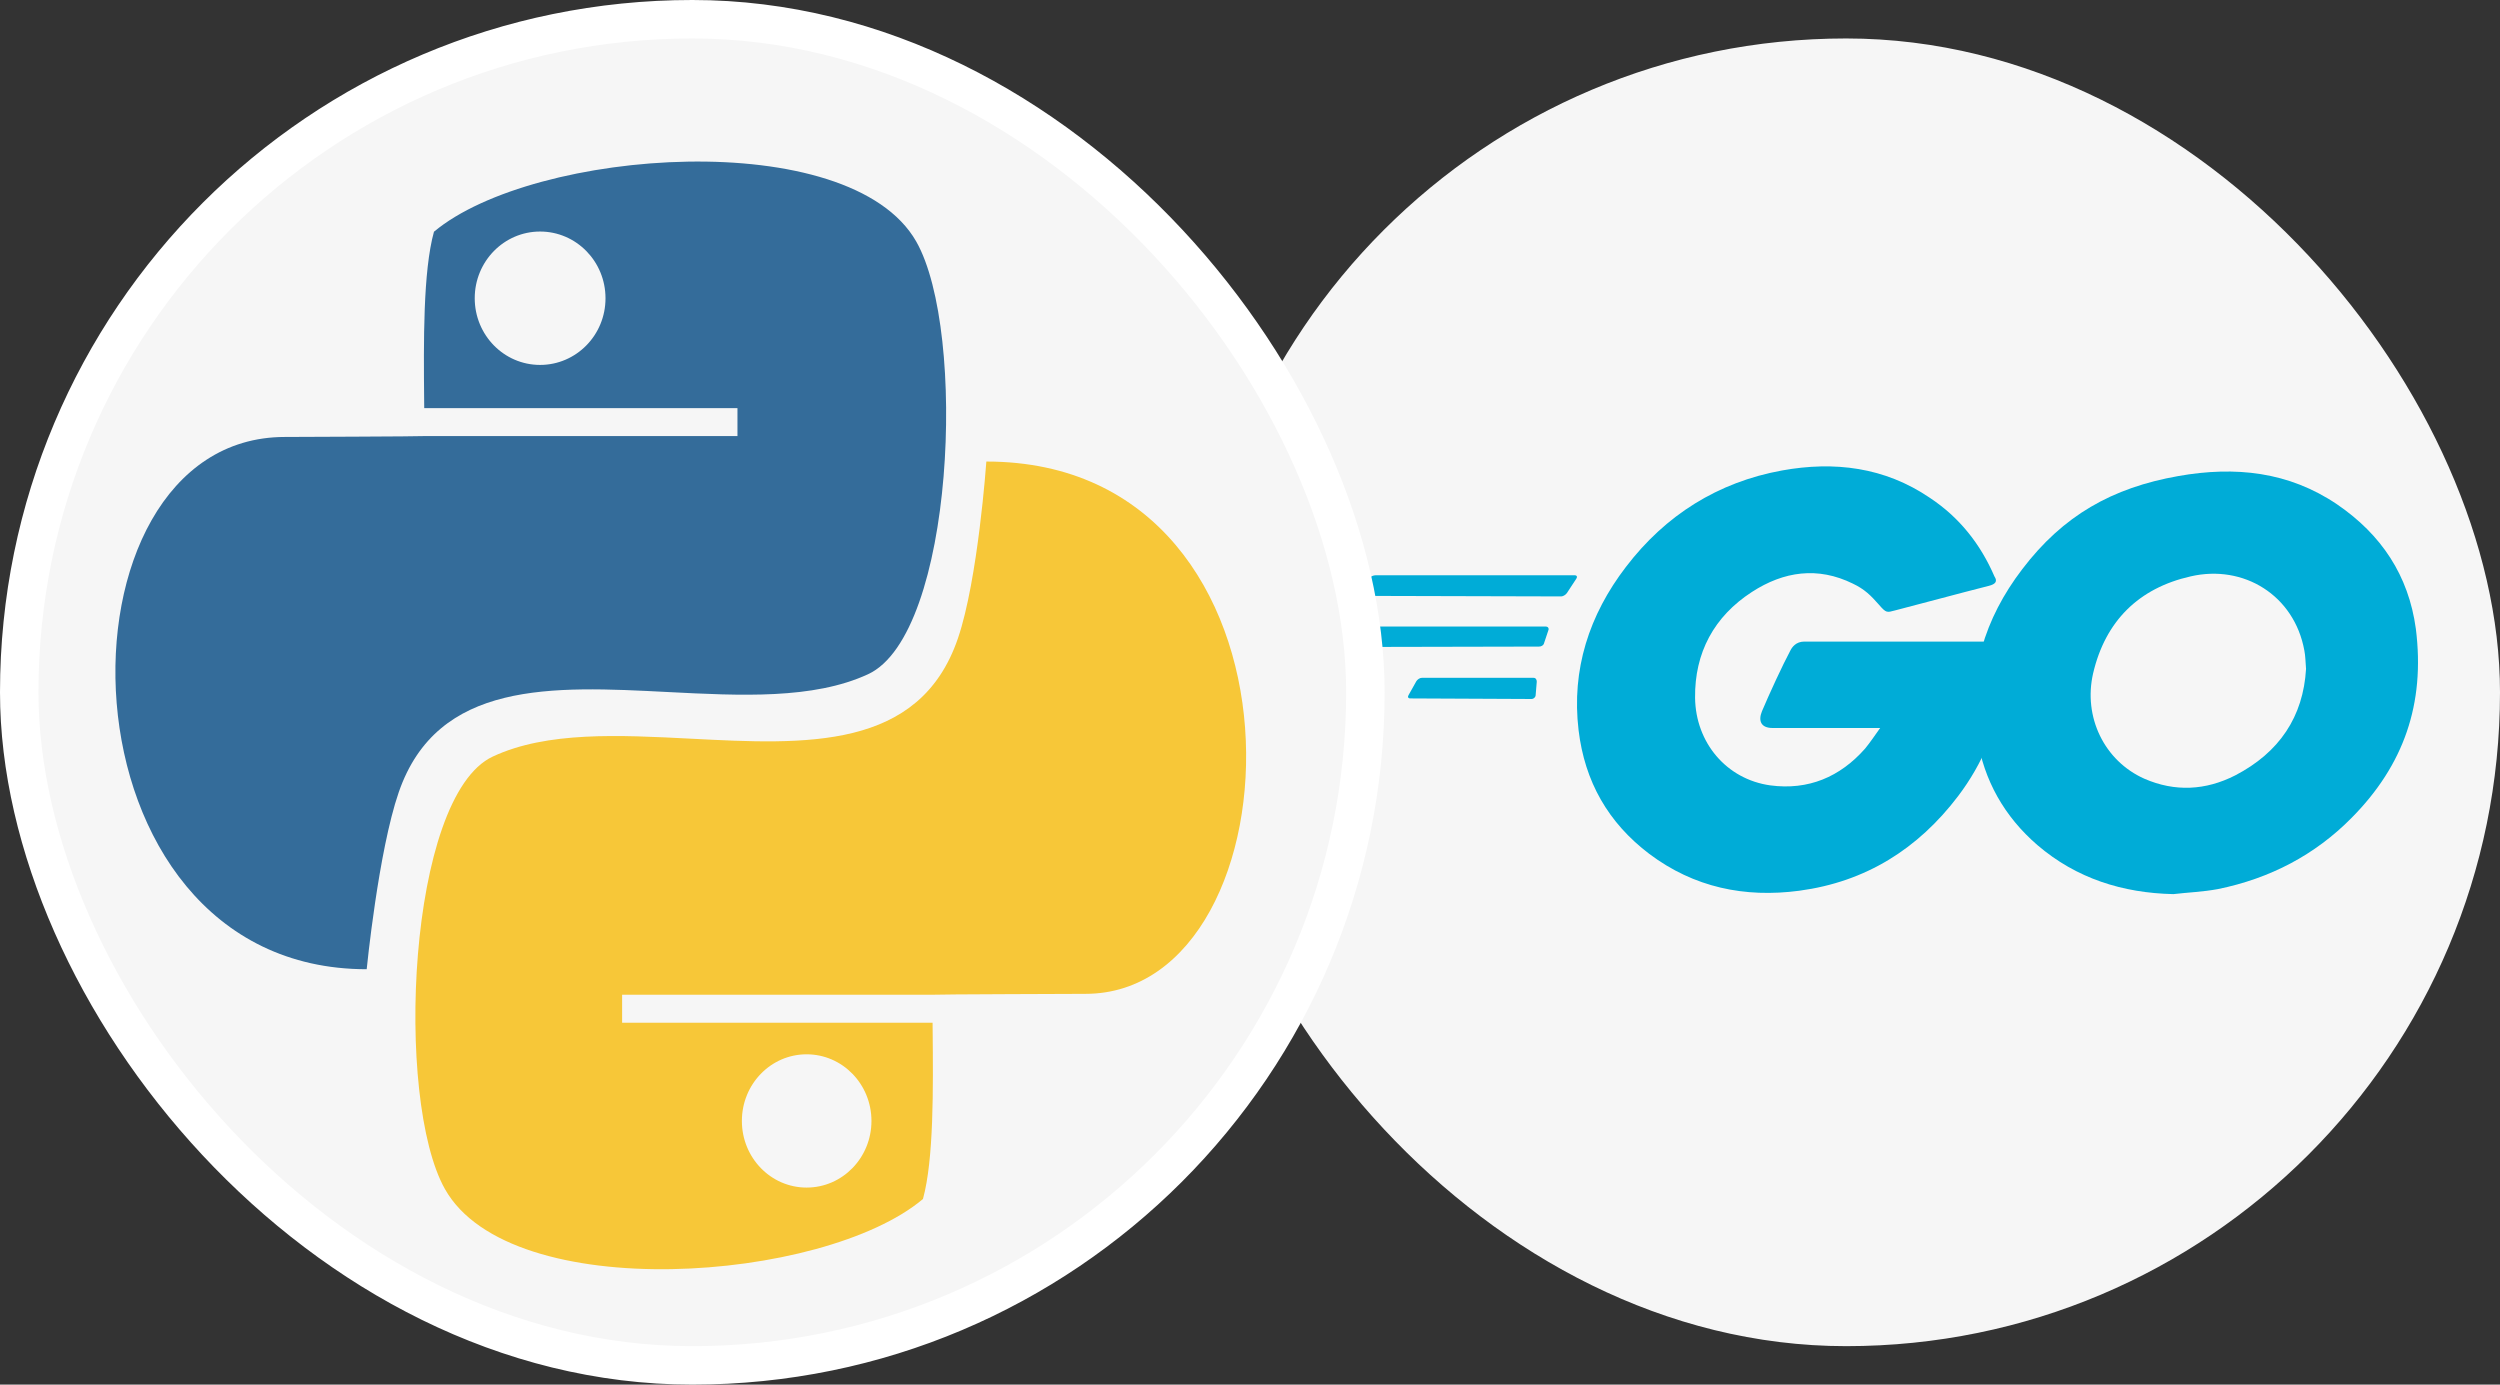 <?xml version="1.0" encoding="UTF-8"?> <svg xmlns="http://www.w3.org/2000/svg" width="65" height="36" viewBox="0 0 65 36" fill="none"><rect x="0" y="0" width="65" height="36" fill="#333333" stroke="none"/><rect x="31" y="1" width="34" height="34" rx="17" fill="#F6F6F6"></rect><path fill-rule="evenodd" clip-rule="evenodd" d="M35.348 15.493C35.29 15.493 35.276 15.464 35.304 15.42L35.609 15.029C35.638 14.986 35.71 14.957 35.768 14.957H40.942C41 14.957 41.015 15 40.986 15.043L40.739 15.42C40.71 15.464 40.638 15.507 40.594 15.507L35.348 15.493Z" fill="#00ACD7"></path><path fill-rule="evenodd" clip-rule="evenodd" d="M33.16 16.826C33.102 16.826 33.087 16.797 33.116 16.753L33.42 16.362C33.449 16.319 33.522 16.29 33.58 16.29H40.188C40.246 16.29 40.276 16.333 40.261 16.377L40.145 16.724C40.13 16.782 40.073 16.811 40.015 16.811L33.16 16.826Z" fill="#00ACD7"></path><path fill-rule="evenodd" clip-rule="evenodd" d="M36.666 18.159C36.608 18.159 36.594 18.116 36.623 18.072L36.826 17.71C36.855 17.666 36.913 17.623 36.971 17.623H39.869C39.927 17.623 39.956 17.666 39.956 17.724L39.927 18.072C39.927 18.13 39.869 18.174 39.826 18.174L36.666 18.159Z" fill="#00ACD7"></path><path fill-rule="evenodd" clip-rule="evenodd" d="M51.71 15.232C50.797 15.464 50.174 15.638 49.275 15.87C49.058 15.928 49.043 15.942 48.855 15.725C48.638 15.478 48.478 15.319 48.174 15.174C47.261 14.725 46.377 14.855 45.55 15.391C44.565 16.029 44.058 16.971 44.072 18.145C44.087 19.304 44.884 20.261 46.029 20.42C47.014 20.551 47.84 20.203 48.492 19.464C48.623 19.304 48.739 19.131 48.884 18.928C48.362 18.928 47.71 18.928 46.087 18.928C45.782 18.928 45.71 18.739 45.811 18.493C46 18.044 46.348 17.29 46.55 16.913C46.594 16.826 46.695 16.681 46.913 16.681H52.188C52.159 17.073 52.159 17.464 52.101 17.855C51.942 18.899 51.55 19.855 50.913 20.696C49.869 22.073 48.507 22.928 46.782 23.159C45.362 23.348 44.043 23.073 42.884 22.203C41.811 21.391 41.203 20.319 41.043 18.985C40.855 17.406 41.319 15.986 42.275 14.739C43.304 13.391 44.666 12.536 46.333 12.232C47.695 11.986 49 12.145 50.174 12.942C50.942 13.449 51.492 14.145 51.855 14.986C51.942 15.116 51.884 15.188 51.71 15.232V15.232Z" fill="#00ACD7"></path><path fill-rule="evenodd" clip-rule="evenodd" d="M56.507 23.247C55.189 23.218 53.986 22.841 52.971 21.971C52.116 21.232 51.58 20.29 51.406 19.174C51.145 17.536 51.594 16.087 52.58 14.797C53.638 13.406 54.913 12.681 56.638 12.377C58.116 12.116 59.507 12.261 60.768 13.116C61.913 13.899 62.623 14.957 62.812 16.348C63.058 18.305 62.493 19.899 61.145 21.261C60.189 22.232 59.015 22.841 57.667 23.116C57.276 23.189 56.884 23.203 56.507 23.247V23.247ZM59.957 17.392C59.942 17.203 59.942 17.058 59.913 16.913C59.652 15.478 58.334 14.667 56.957 14.986C55.609 15.29 54.739 16.145 54.421 17.507C54.16 18.638 54.71 19.783 55.754 20.247C56.551 20.594 57.348 20.551 58.116 20.16C59.261 19.565 59.884 18.638 59.957 17.392V17.392Z" fill="#00ACD7"></path><rect x="0.5" y="0.5" width="35" height="35" rx="17.5" fill="#F6F6F6"></rect><rect x="0.5" y="0.5" width="35" height="35" rx="17.5" stroke="white"></rect><path fill-rule="evenodd" clip-rule="evenodd" d="M23.823 6.281C25.146 8.605 24.812 16.494 22.569 17.53C21.148 18.187 19.253 18.09 17.367 17.993C14.359 17.838 11.373 17.685 10.367 20.599C9.837 22.135 9.534 25.2 9.534 25.2C1.286 25.2 1.156 11.361 7.407 11.361C7.407 11.361 11.032 11.348 11.032 11.338H19.174V10.611H11.03C11.03 10.547 11.029 10.483 11.028 10.419C11.014 8.899 10.997 7.058 11.283 6.025C13.878 3.857 22.094 3.248 23.823 6.281ZM12.343 7.754C12.343 8.712 13.103 9.488 14.042 9.488C14.983 9.488 15.745 8.711 15.743 7.754C15.743 6.797 14.983 6.02 14.042 6.02C13.103 6.02 12.343 6.797 12.343 7.754Z" fill="#346C9A"></path><path fill-rule="evenodd" clip-rule="evenodd" d="M24.905 16.601C25.43 15.067 25.645 12 25.645 12C34.441 12 33.929 25.84 28.221 25.84C28.221 25.84 24.244 25.853 24.244 25.863H16.175V26.591H24.247C24.248 26.654 24.248 26.718 24.249 26.782C24.263 28.302 24.28 30.142 23.997 31.174C21.424 33.344 13.281 33.953 11.57 30.918C10.257 28.595 10.592 20.706 12.813 19.67C14.222 19.012 16.1 19.11 17.968 19.206C20.95 19.361 23.908 19.514 24.905 16.601ZM22.658 29.145C22.658 28.187 21.903 27.412 20.972 27.412C20.042 27.412 19.289 28.187 19.289 29.145C19.289 30.102 20.042 30.877 20.972 30.877C21.903 30.877 22.658 30.102 22.658 29.145Z" fill="#F7C738"></path></svg> 